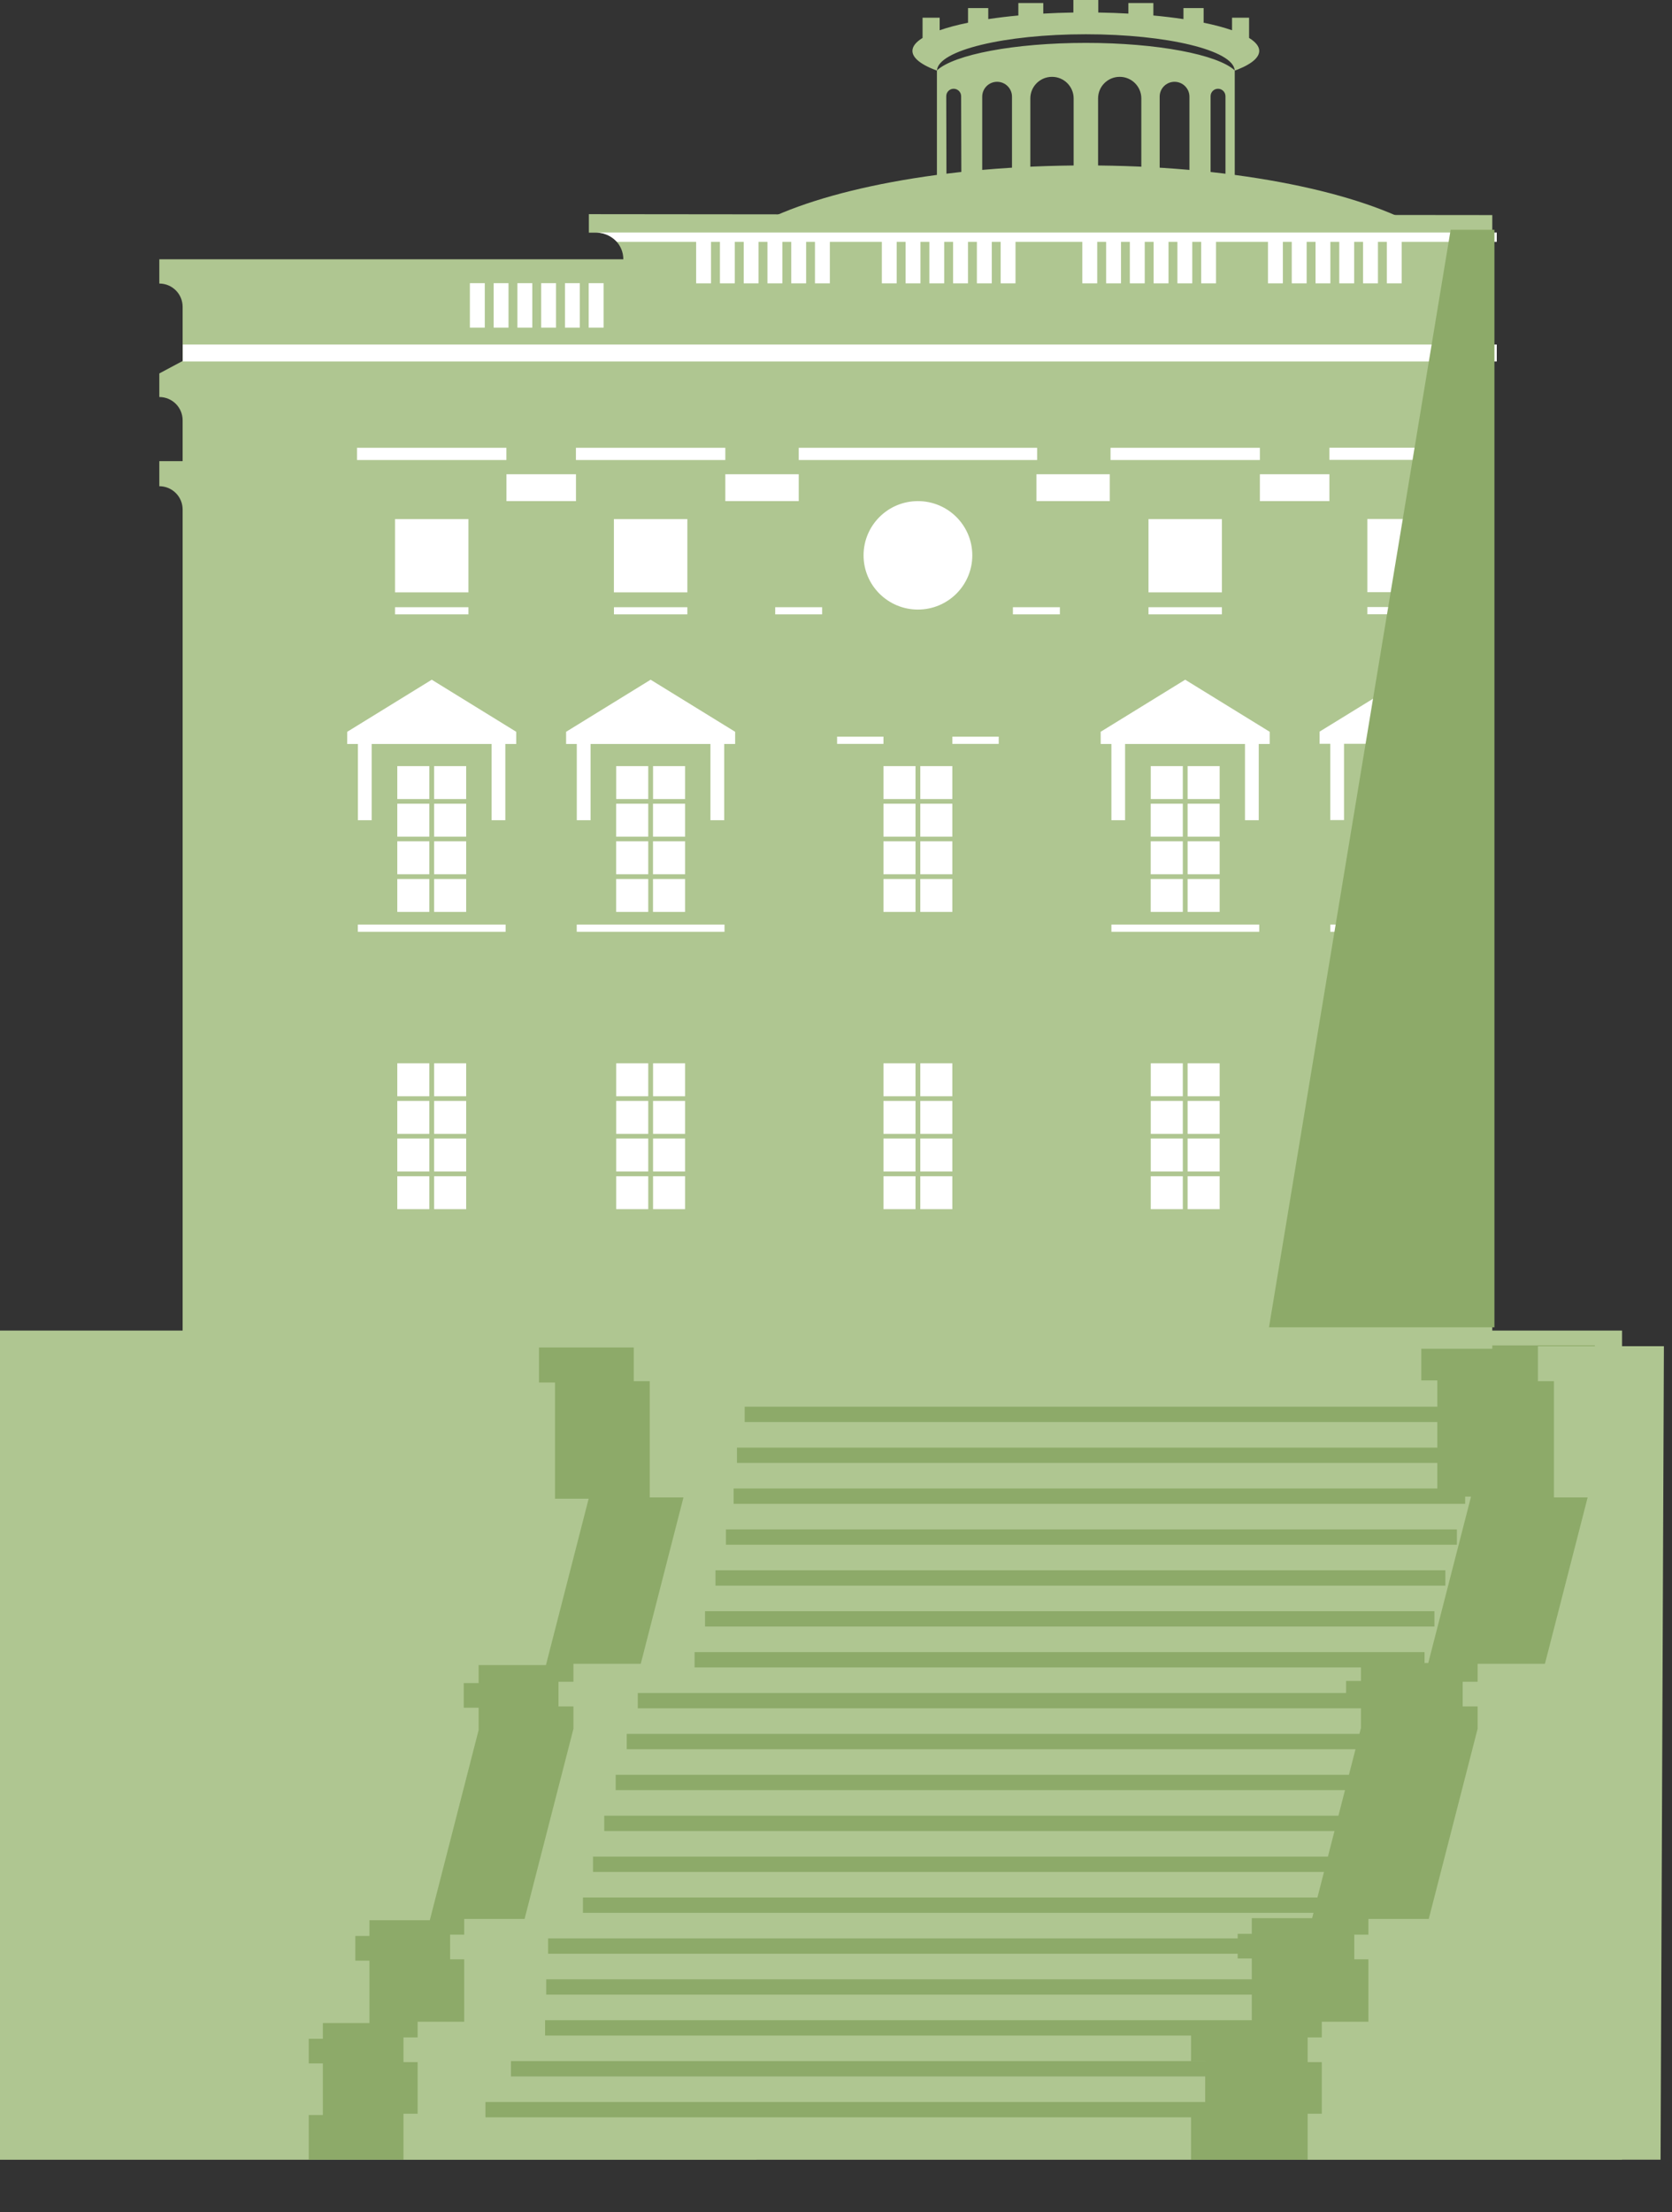 <?xml version="1.0" encoding="utf-8"?>
<svg xmlns="http://www.w3.org/2000/svg" fill="none" height="100%" overflow="visible" preserveAspectRatio="none" style="display: block;" viewBox="0 0 31 41" width="100%">
<rect x="0" y="0" width="31" height="41" fill="#333333" stroke="none"/>
<g id="Group">
<path d="M5.915 23.568L27.543 23.568L27.543 7.722L5.915 7.722L5.915 23.568Z" fill="white" id="Vector"/>
<g id="Group_2">
<path d="M17.371 1.306V3.412H22.893V1.306H17.371ZM22.445 1.783C22.445 1.707 22.506 1.645 22.583 1.645C22.659 1.645 22.721 1.707 22.721 1.783V3.327C22.636 3.301 22.544 3.277 22.445 3.255V1.783ZM21.501 1.791C21.501 1.639 21.624 1.516 21.777 1.516C21.929 1.516 22.053 1.64 22.053 1.791V3.264C21.881 3.235 21.696 3.211 21.501 3.19V1.791ZM20.359 1.824C20.359 1.603 20.538 1.424 20.76 1.424C20.981 1.424 21.161 1.603 21.161 1.824V3.193C20.906 3.173 20.637 3.161 20.359 3.157V1.824ZM19.103 1.824C19.103 1.603 19.283 1.424 19.505 1.424C19.726 1.424 19.906 1.603 19.906 1.824V3.136C19.627 3.14 19.358 3.153 19.103 3.172V1.824ZM18.211 1.791C18.211 1.639 18.335 1.516 18.487 1.516C18.64 1.516 18.763 1.64 18.763 1.791V3.186C18.568 3.206 18.383 3.231 18.211 3.259V1.791ZM17.544 1.783C17.544 1.707 17.605 1.645 17.681 1.645C17.758 1.645 17.82 1.707 17.82 1.783L17.824 3.234C17.725 3.256 17.633 3.281 17.548 3.306L17.544 1.783Z" fill="#AFC691" id="Vector_2"/>
<path d="M14.002 4.181C15.22 3.515 17.508 3.066 20.132 3.066C22.756 3.066 25.044 3.515 26.263 4.181H14.002Z" fill="#AFC691" id="Vector_3"/>
<path d="M16.917 0.943C16.917 1.093 17.126 1.233 17.483 1.347L22.838 1.329C23.16 1.218 23.347 1.086 23.347 0.943C23.347 0.859 23.28 0.778 23.159 0.703V0.328H22.843V0.561C22.694 0.509 22.517 0.462 22.316 0.421V0.15H21.942V0.354C21.767 0.328 21.58 0.305 21.384 0.287V0.056H20.921V0.252C20.741 0.242 20.555 0.235 20.363 0.232V-2.06076e-07H19.901V0.232C19.71 0.235 19.523 0.242 19.343 0.252V0.056H18.881V0.287C18.684 0.305 18.497 0.328 18.323 0.354V0.15H17.948V0.421C17.747 0.462 17.57 0.509 17.422 0.561V0.328H17.105V0.703C16.983 0.778 16.917 0.859 16.917 0.943ZM17.372 1.304C17.396 0.933 18.623 0.635 20.132 0.635C21.642 0.635 22.868 0.933 22.892 1.304C22.574 1.011 21.459 0.795 20.132 0.795C18.805 0.795 17.69 1.011 17.372 1.304Z" fill="#AFC691" id="Vector_4"/>
</g>
<path d="M2.47955e-05 40.026L30.074 40.026L30.074 24.659L2.47955e-05 24.659L2.47955e-05 40.026Z" fill="#AFC691" id="Vector_5"/>
<path d="M22.083 38.202V37.673L22.345 37.66V37.454H23.209V36.296H22.947V35.839H23.209V35.548H24.328L25.233 32.024V31.61H24.957V31.153H25.233V30.82H26.481L27.274 27.736H26.649V25.583H26.352V24.934H29.57L29.472 40.026H24.369H22.345H22.083V39.158H22.345V38.202H22.083Z" fill="#8DAA69" id="Vector_6"/>
<g id="Group_3">
<path d="M3.386 5.686V6.69L2.954 6.921V7.358C3.193 7.358 3.386 7.551 3.386 7.789V8.546H2.954V9.011C3.193 9.011 3.386 9.205 3.386 9.442V25L27.668 24.996V5.008H27.586V4.312H27.668V3.986L10.918 3.969V4.312H11.062C11.335 4.312 11.557 4.533 11.557 4.805H2.954V5.255C3.193 5.255 3.386 5.448 3.386 5.686ZM9.389 8.525H6.619V8.299H9.389V8.525ZM7.324 10.978V9.62H8.685V10.978H7.324ZM8.685 11.253V11.386H7.324V11.253H8.685ZM13.448 8.525H10.678V8.299H13.448V8.525ZM10.679 8.789V9.287H9.39V8.789H10.679ZM11.382 10.978V9.62H12.744V10.978H11.382ZM12.744 11.253V11.386H11.383V11.253H12.744ZM19.229 8.525H14.809V8.299H19.229V8.525ZM14.809 8.789V9.287H13.448V8.789H14.809ZM20.576 9.287H19.216V8.789H20.576V9.287ZM23.359 8.525H20.59V8.299H23.359V8.525ZM21.294 10.978V9.62H22.655V10.978H21.294ZM22.655 11.253V11.386H21.294V11.253H22.655ZM27.053 5.009H26.893V4.313H27.053V5.009ZM27.4 5.009H27.24V4.313H27.4V5.009ZM27.418 8.523H24.648V8.297H27.418V8.523ZM24.648 8.789V9.287H23.359V8.789H24.648ZM25.352 10.975V9.618H26.714V10.975H25.352ZM26.714 11.25V11.384H25.352V11.25H26.714ZM26.078 21.798H26.672V22.409H26.078V21.798ZM26.078 21.1H26.672V21.711H26.078V21.1ZM26.078 20.403H26.672V21.014H26.078V20.403ZM26.078 19.706H26.672V20.317H26.078V19.706ZM25.395 21.798H25.989V22.409H25.395V21.798ZM25.395 21.1H25.989V21.711H25.395V21.1ZM25.395 20.403H25.989V21.014H25.395V20.403ZM25.395 19.706H25.989V20.317H25.395V19.706ZM24.665 17.135H27.405V17.268H24.665V17.135ZM26.672 14.892V15.503H26.078V14.892H26.672ZM26.078 14.806V14.195H26.672V14.806H26.078ZM26.672 15.589V16.2H26.078V15.589H26.672ZM26.672 16.287V16.898H26.078V16.287H26.672ZM25.989 14.892V15.503H25.395V14.892H25.989ZM25.395 14.806V14.195H25.989V14.806H25.395ZM25.989 15.589V16.2H25.395V15.589H25.989ZM25.989 16.287V16.898H25.395V16.287H25.989ZM24.466 13.559L26.033 12.595L27.6 13.559V13.785H27.397V15.198H27.142V13.785H24.919V15.198H24.664V13.785H24.466L24.466 13.559ZM22.019 21.798H22.613V22.409H22.019V21.798ZM22.019 21.1H22.613V21.711H22.019V21.1ZM22.019 20.403H22.613V21.014H22.019V20.403ZM22.019 19.706H22.613V20.317H22.019V19.706ZM21.336 21.798H21.93V22.409H21.336V21.798ZM21.336 21.1H21.93V21.711H21.336V21.1ZM21.336 20.403H21.93V21.014H21.336V20.403ZM21.336 19.706H21.93V20.317H21.336V19.706ZM20.606 17.135H23.347V17.268H20.606V17.135ZM22.613 14.895V15.506H22.019V14.895H22.613ZM22.019 14.809V14.198H22.613V14.809H22.019ZM22.613 15.592V16.203H22.019V15.592H22.613ZM22.613 16.29V16.9H22.019V16.29H22.613ZM21.93 14.895V15.506H21.335V14.895H21.93ZM21.336 14.809V14.198H21.93V14.809H21.336ZM21.93 15.592V16.203H21.335V15.592H21.93ZM21.93 16.29V16.9H21.335V16.29H21.93ZM20.407 13.562L21.974 12.597L23.541 13.562V13.788H23.338V15.201H23.083V13.788H20.86V15.201H20.606V13.788H20.408L20.407 13.562ZM18.78 11.253H19.651V11.386H18.78V11.253ZM18.517 13.786H17.657V13.652H18.517V13.786ZM17.063 21.798H17.657V22.409H17.063V21.798ZM17.063 21.1H17.657V21.711H17.063V21.1ZM17.063 20.403H17.657V21.014H17.063V20.403ZM17.063 19.706H17.657V20.317H17.063V19.706ZM17.063 16.29H17.657V16.9H17.063V16.29ZM17.063 15.592H17.657V16.203H17.063V15.592ZM17.063 14.895H17.657V15.506H17.063V14.895ZM17.063 14.198H17.657V14.809H17.063V14.198ZM17.019 11.297C16.462 11.297 16.011 10.847 16.011 10.292C16.011 9.737 16.462 9.287 17.019 9.287C17.576 9.287 18.027 9.737 18.027 10.292C18.027 10.847 17.576 11.297 17.019 11.297ZM16.38 21.798H16.974V22.409H16.38V21.798ZM16.38 21.1H16.974V21.711H16.38V21.1ZM16.38 20.403H16.974V21.014H16.38V20.403ZM16.38 19.706H16.974V20.317H16.38V19.706ZM16.38 16.29H16.974V16.9H16.38V16.29ZM16.38 15.592H16.974V16.203H16.38V15.592ZM16.38 14.895H16.974V15.506H16.38V14.895ZM16.38 14.198H16.974V14.809H16.38V14.198ZM15.52 13.652H16.38V13.786H15.52V13.652ZM14.373 11.253H15.243V11.386H14.373V11.253ZM12.108 21.798H12.702V22.409H12.108V21.798ZM12.108 21.1H12.702V21.711H12.108V21.1ZM12.108 20.403H12.702V21.014H12.108V20.403ZM12.108 19.706H12.702V20.317H12.108V19.706ZM11.425 21.798H12.019V22.409H11.425V21.798ZM11.425 21.1H12.019V21.711H11.425V21.1ZM11.425 20.403H12.019V21.014H11.425V20.403ZM11.425 19.706H12.019V20.317H11.425V19.706ZM10.693 17.135H13.433V17.268H10.693V17.135ZM12.702 14.895V15.506H12.107V14.895H12.702ZM12.108 14.809V14.198H12.702V14.809H12.108ZM12.702 15.592V16.203H12.107V15.592H12.702ZM12.702 16.29V16.9H12.107V16.29H12.702ZM12.019 14.895V15.506H11.424V14.895H12.019ZM11.425 14.809V14.198H12.019V14.809H11.425ZM12.019 15.592V16.203H11.424V15.592H12.019ZM12.019 16.29V16.9H11.424V16.29H12.019ZM10.496 13.562L12.063 12.597L13.63 13.562V13.788H13.427V15.201H13.172V13.788H10.95V15.201H10.694V13.788H10.496V13.562ZM8.049 21.798H8.643V22.409H8.049V21.798ZM8.049 21.1H8.643V21.711H8.049V21.1ZM8.049 20.403H8.643V21.014H8.049V20.403ZM8.049 19.706H8.643V20.317H8.049V19.706ZM7.366 21.798H7.96V22.409H7.366V21.798ZM7.366 21.1H7.96V21.711H7.366V21.1ZM7.366 20.403H7.96V21.014H7.366V20.403ZM7.366 19.706H7.96V20.317H7.366V19.706ZM6.634 17.135H9.375V17.268H6.634V17.135ZM8.643 14.895V15.506H8.049V14.895H8.643ZM8.049 14.809V14.198H8.643V14.809H8.049ZM8.643 15.592V16.203H8.049V15.592H8.643ZM8.643 16.29V16.9H8.049V16.29H8.643ZM7.96 14.895V15.506H7.366V14.895H7.96ZM7.366 14.809V14.198H7.96V14.809H7.366ZM7.96 15.592V16.203H7.366V15.592H7.96ZM7.96 16.29V16.9H7.366V16.29H7.96ZM6.438 13.562L8.005 12.597L9.571 13.562V13.788H9.369V15.201H9.114V13.788H6.891V15.201H6.636V13.788H6.437L6.438 13.562Z" fill="#AFC691" id="Vector_7"/>
<path d="M16.138 10.292C16.138 10.777 16.532 11.17 17.019 11.17C17.505 11.17 17.9 10.777 17.9 10.292C17.9 9.807 17.506 9.414 17.019 9.414C16.532 9.414 16.138 9.807 16.138 10.292ZM16.38 10.292C16.38 9.94 16.666 9.655 17.019 9.655C17.371 9.655 17.657 9.94 17.657 10.292C17.657 10.644 17.371 10.929 17.019 10.929C16.666 10.929 16.38 10.644 16.38 10.292Z" fill="white" id="Vector_8"/>
</g>
<path d="M24.245 38.217V37.759H24.507V37.468H25.371V36.311H25.109V35.854H25.371V35.563H26.49L27.396 32.039V31.625H27.119V31.168H27.396V30.835H28.644L29.436 27.751H28.811V25.598H28.514V24.949H30.85L30.788 40.025H26.532H24.507H24.245V39.173H24.507V38.217H24.245Z" fill="#AFC691" id="Vector_9"/>
<path d="M5.724 38.241V37.784H5.986V37.493H6.85V36.336H6.588V35.878H6.85V35.587H7.969L8.874 32.063V31.649H8.598V31.192H8.874V30.859H10.122L10.914 27.775H10.29V25.622H9.993V24.973H13.758L12.266 40.025H8.011H5.986H5.724V39.197H5.986V38.241H5.724Z" fill="#8DAA69" id="Vector_10"/>
<path d="M7.481 38.217V37.759H7.743V37.468H8.607V36.311H8.345V35.854H8.607V35.563H9.726L10.632 32.039V31.625H10.355V31.168H10.632V30.835H11.88L12.672 27.751H12.047V25.598H11.75V24.949H14.086L14.024 40.025H9.768H7.743H7.481V39.173H7.743V38.217H7.481Z" fill="#AFC691" id="Vector_11"/>
<g id="Group_4">
<path d="M13.807 26.354H27.683V26.07H13.807V26.354Z" fill="#8DAA69" id="Vector_12"/>
<path d="M13.664 27.112H27.54V26.828H13.664V27.112Z" fill="#8DAA69" id="Vector_13"/>
<path d="M13.602 27.87H27.165V27.586H13.602V27.87Z" fill="#8DAA69" id="Vector_14"/>
<path d="M13.459 28.628H27.012V28.344H13.459V28.628Z" fill="#8DAA69" id="Vector_15"/>
<path d="M13.265 29.386H26.798V29.102H13.265V29.386Z" fill="#8DAA69" id="Vector_16"/>
<path d="M13.072 30.144H26.595V29.86H13.072V30.144Z" fill="#8DAA69" id="Vector_17"/>
<path d="M12.878 30.902H26.412V30.618H12.878V30.902Z" fill="#8DAA69" id="Vector_18"/>
<path d="M11.825 31.66H25.701V31.376H11.825V31.66Z" fill="#8DAA69" id="Vector_19"/>
<path d="M11.62 32.418H25.924V32.134H11.62V32.418Z" fill="#8DAA69" id="Vector_20"/>
<path d="M11.415 33.176H25.842V32.892H11.415V33.176Z" fill="#8DAA69" id="Vector_21"/>
<path d="M11.203 33.934H25.669V33.65H11.203V33.934Z" fill="#8DAA69" id="Vector_22"/>
<path d="M10.995 34.692H25.557V34.408H10.995V34.692Z" fill="#8DAA69" id="Vector_23"/>
<path d="M10.808 35.45H25.272V35.166H10.808V35.45Z" fill="#8DAA69" id="Vector_24"/>
<path d="M10.162 36.208H24.024V35.924H10.162V36.208Z" fill="#8DAA69" id="Vector_25"/>
<path d="M10.127 36.966H23.479V36.682H10.127V36.966Z" fill="#8DAA69" id="Vector_26"/>
<path d="M10.106 37.724H23.357V37.44H10.106V37.724Z" fill="#8DAA69" id="Vector_27"/>
<path d="M9.474 38.482H23.214V38.198H9.474V38.482Z" fill="#8DAA69" id="Vector_28"/>
<path d="M9 39.24H23.071V38.956H9V39.24Z" fill="#8DAA69" id="Vector_29"/>
</g>
<path d="M3.389 6.699L27.751 6.699V6.385L3.389 6.385V6.699Z" fill="white" id="Vector_30"/>
<path d="M27.751 4.309H11.017C11.185 4.307 11.321 4.36 11.439 4.482H27.751V4.309Z" fill="white" id="Vector_31"/>
<path d="M23.528 24.599H27.708V4.258H26.896L23.528 24.599Z" fill="#8DAA69" id="Vector_32"/>
<g id="Group_5">
<path d="M25.713 5.251H25.988V4.427H25.713V5.251Z" fill="white" id="Vector_33"/>
<path d="M25.272 5.251H25.548V4.427H25.272V5.251Z" fill="white" id="Vector_34"/>
<path d="M24.831 5.251H25.107V4.427H24.831V5.251Z" fill="white" id="Vector_35"/>
<path d="M24.391 5.251H24.666V4.427H24.391V5.251Z" fill="white" id="Vector_36"/>
<path d="M23.95 5.251H24.226V4.427H23.95V5.251Z" fill="white" id="Vector_37"/>
<path d="M23.509 5.251H23.785V4.427H23.509V5.251Z" fill="white" id="Vector_38"/>
</g>
<g id="Group_6">
<path d="M22.271 5.251H22.546V4.427H22.271V5.251Z" fill="white" id="Vector_39"/>
<path d="M21.83 5.251H22.105V4.427H21.83V5.251Z" fill="white" id="Vector_40"/>
<path d="M21.389 5.251H21.665V4.427H21.389V5.251Z" fill="white" id="Vector_41"/>
<path d="M20.948 5.251H21.224V4.427H20.948V5.251Z" fill="white" id="Vector_42"/>
<path d="M20.508 5.251H20.784V4.427H20.508V5.251Z" fill="white" id="Vector_43"/>
<path d="M20.067 5.251H20.343V4.427H20.067V5.251Z" fill="white" id="Vector_44"/>
</g>
<g id="Group_7">
<path d="M18.553 5.251H18.828V4.427H18.553V5.251Z" fill="white" id="Vector_45"/>
<path d="M18.112 5.251H18.388V4.427H18.112V5.251Z" fill="white" id="Vector_46"/>
<path d="M17.671 5.251H17.947V4.427H17.671V5.251Z" fill="white" id="Vector_47"/>
<path d="M17.231 5.251H17.506V4.427H17.231V5.251Z" fill="white" id="Vector_48"/>
<path d="M16.79 5.251H17.066V4.427H16.79V5.251Z" fill="white" id="Vector_49"/>
<path d="M16.35 5.251H16.625V4.427H16.35V5.251Z" fill="white" id="Vector_50"/>
</g>
<g id="Group_8">
<path d="M15.11 5.251H15.386V4.427H15.11V5.251Z" fill="white" id="Vector_51"/>
<path d="M14.67 5.251H14.946V4.427H14.67V5.251Z" fill="white" id="Vector_52"/>
<path d="M14.229 5.251H14.505V4.427H14.229V5.251Z" fill="white" id="Vector_53"/>
<path d="M13.789 5.251H14.064V4.427H13.789V5.251Z" fill="white" id="Vector_54"/>
<path d="M13.348 5.251H13.623V4.427H13.348V5.251Z" fill="white" id="Vector_55"/>
<path d="M12.907 5.251H13.183V4.427H12.907V5.251Z" fill="white" id="Vector_56"/>
</g>
<g id="Group_9">
<path d="M10.915 6.072H11.191V5.248H10.915V6.072Z" fill="white" id="Vector_57"/>
<path d="M10.475 6.072H10.75V5.248H10.475V6.072Z" fill="white" id="Vector_58"/>
<path d="M10.034 6.072H10.309V5.248H10.034V6.072Z" fill="white" id="Vector_59"/>
<path d="M9.593 6.072H9.869V5.248H9.593V6.072Z" fill="white" id="Vector_60"/>
<path d="M9.153 6.072H9.428V5.248H9.153V6.072Z" fill="white" id="Vector_61"/>
<path d="M8.712 6.072H8.988V5.248H8.712V6.072Z" fill="white" id="Vector_62"/>
</g>
</g>
</svg>
